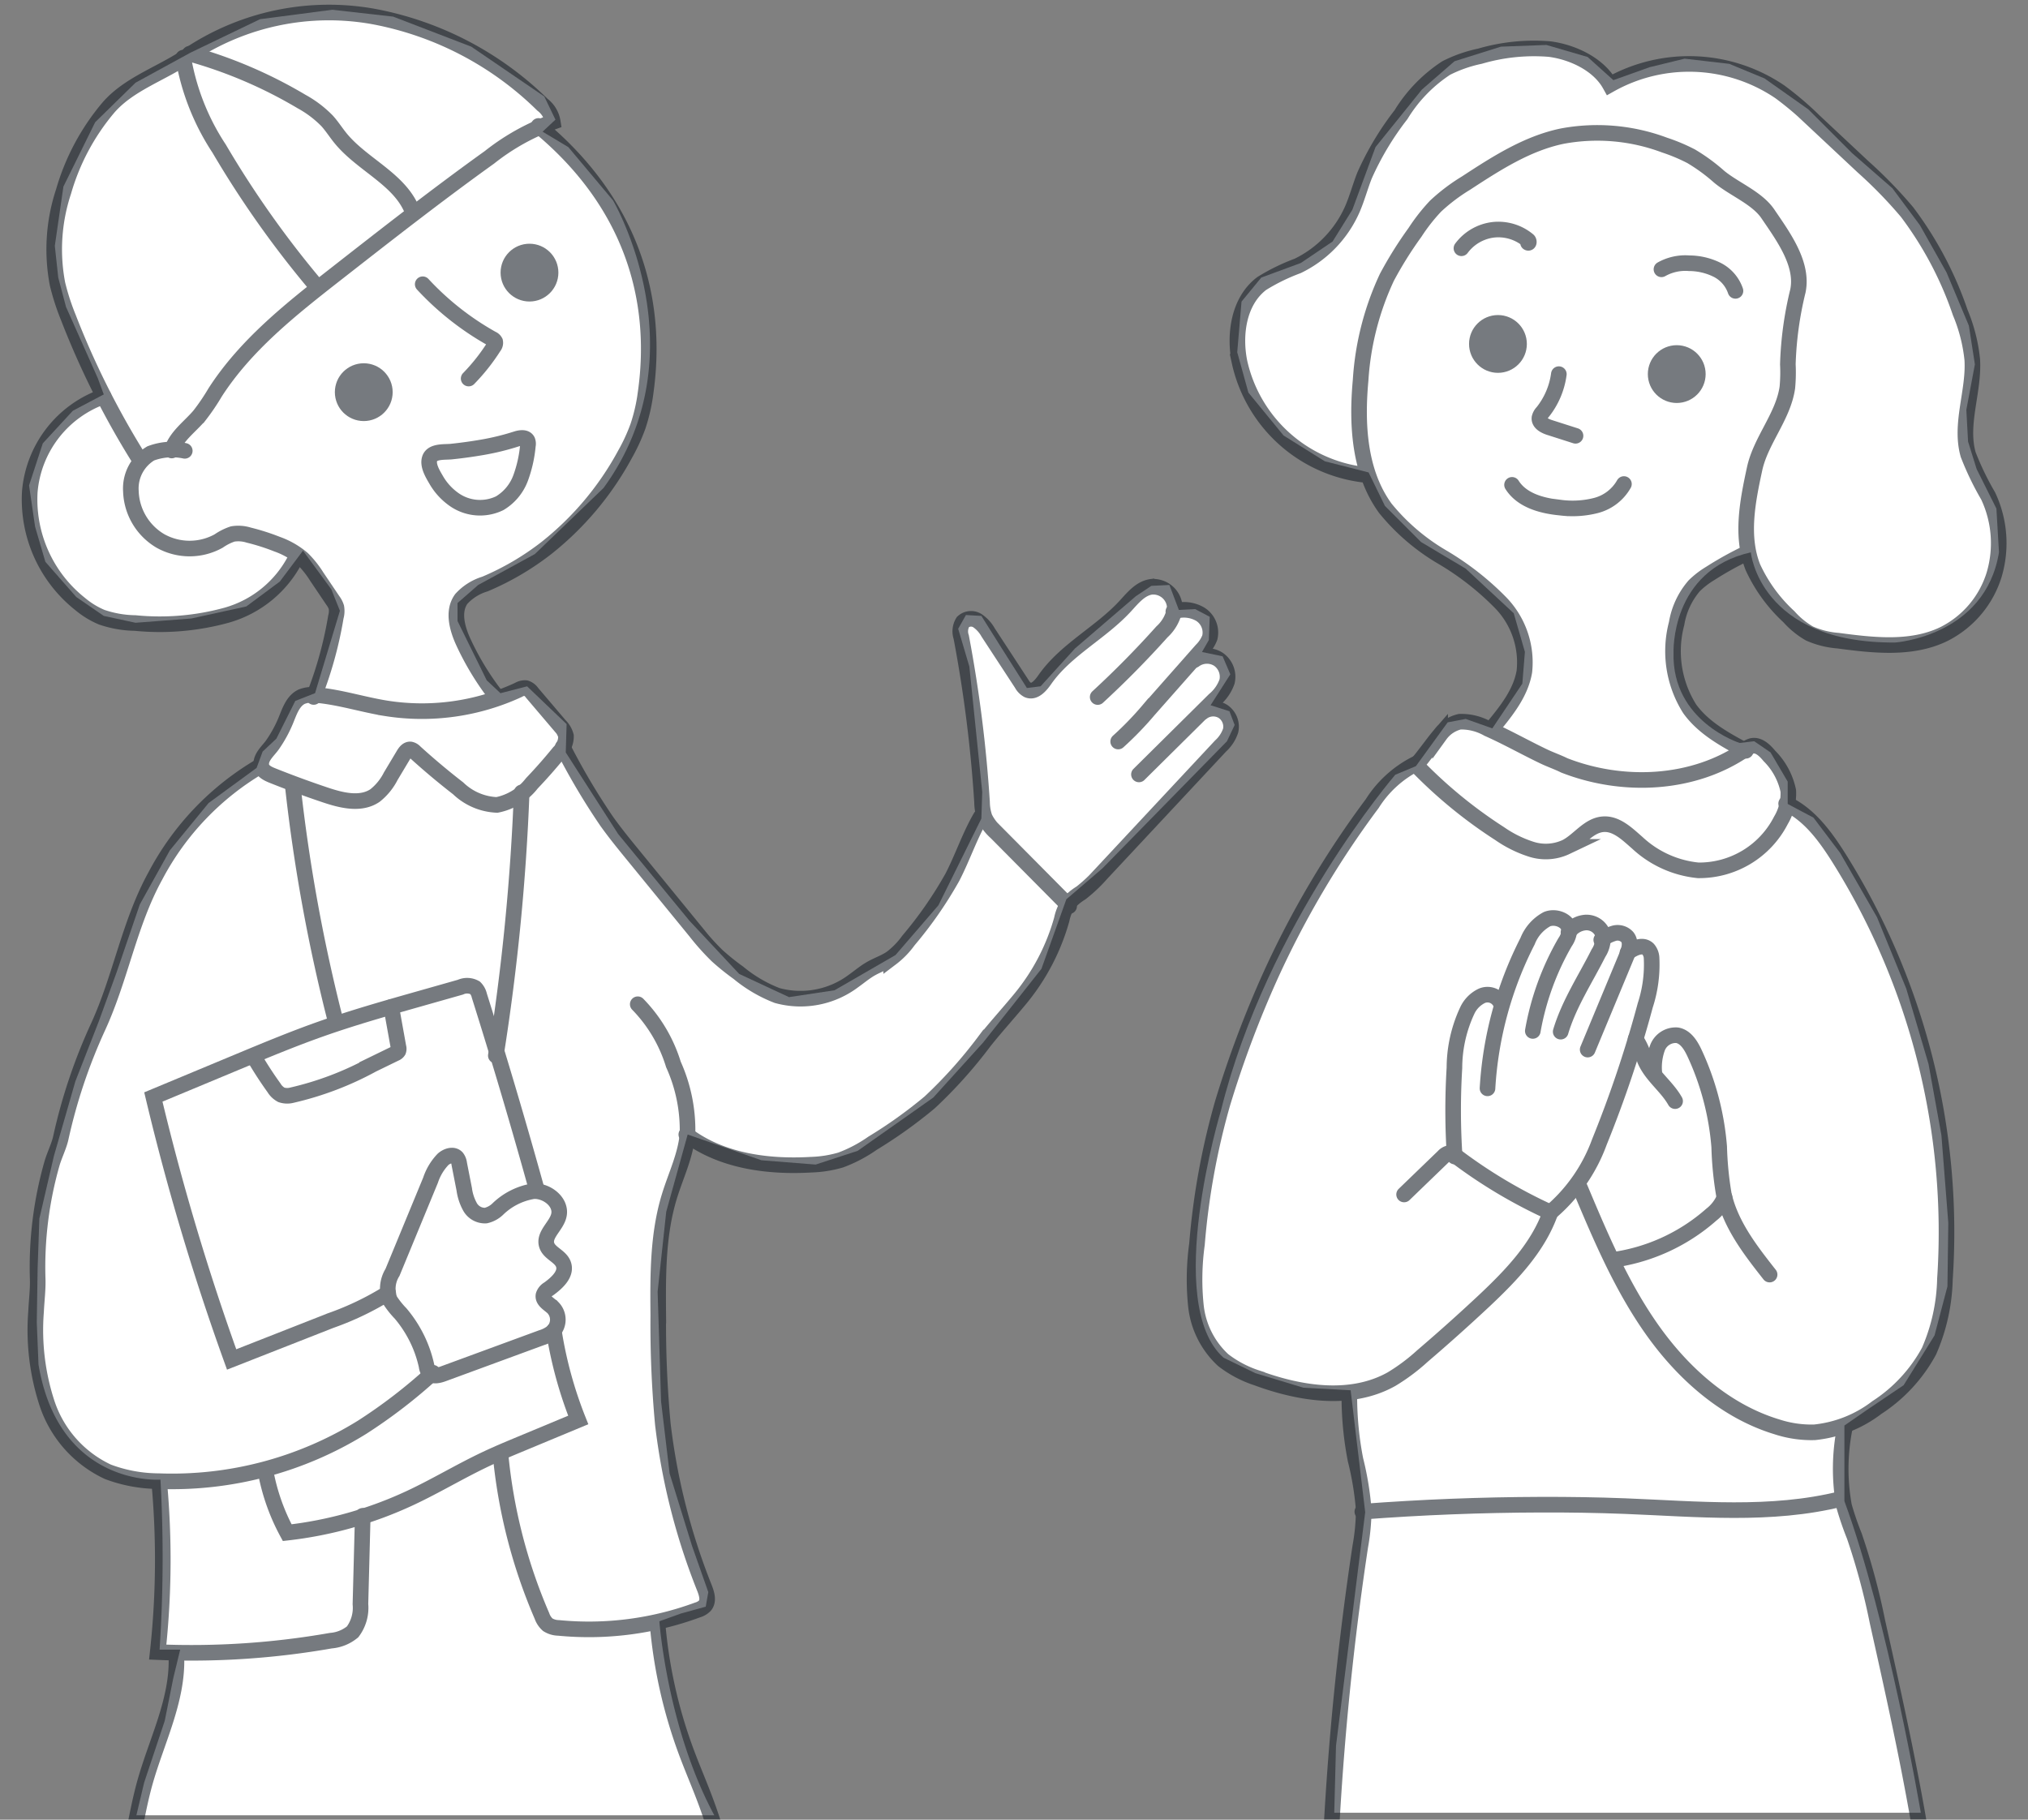 <svg xmlns="http://www.w3.org/2000/svg" width="195" height="175"><rect width="100%" height="100%" fill="#808080" stroke="none"/><defs><clipPath id="a"><path transform="translate(15 1)" fill="#fff" d="M0 0h195v175H0z"/></clipPath></defs><path fill="none" d="M1 0h194v175H1z"/><g fill="#fff"><path data-name="パス 2186" d="M68.684 174.581H13.115l.743-3.138 1.982-5.945.826-4.128.66-2.725h-1.981a133.8 133.8 0 00.082-16.348s-9.743.742-11.725-11.065l-.165-4.045.083-5.285.165-4.706 1.4-6.028 2.064-7.183 2.229-5.7 1.738-4.786 2.23-6.523 2.889-5.2 3.716-4.541 4.624-3.386.578-1.569 1.321-1.241 1.82-3.632 1.9-.743 2.39-7.925-.826-2.064-2.724-3.718-2.23 2.973-3.22 2.394L18.4 59.48l-5.367.413-3.055-.66-2.643-1.817-2.972-3.385-.991-3.386-.578-3.963 1.321-4.043 2.89-3.137 2.973-1.569-.578-1.569-3.055-6.856-.743-2.807-.331-3.055.826-5.7 3.055-6.192 3.881-3.8 5.284-2.889 6.688-3.218 6.936-.908 5.862.661 7.514 2.89 7.018 4.789 1.074 2.229-1.239 1.156 2.477 1.486 4.294 5.119s8.587 14.615-.908 27.661l-6.606 6.358-5.449 2.972-1.984 1.734v1.734l2.807 5.7 1.321 1.239 2.56-.661 3.8 3.633-.082 2.725 5.036 7.844 6.853 8.339 4.789 5.12 4.789 2.229 4.377-.66 5.862-3.386 4.128-4.789 4.129-8.339.082-2.56-1.238-12.058-1.074-3.633.744-1.321 1.486.083 1.816 2.89 2.56 4.045 1.321-.165 3.3-3.633 5.862-5.036 1.486-.991 1.734-.083.909 2.4 1.568-.083 1.4.743-.082 2.23-.661 1.155 1.982.413.743 1.734-1.9 2.973 1.816.578.5 1.321-.744 1.569-11.972 12.22-3.468 2.972-2.394 6.688-5.615 7.1-4.789 5.285-7.266 5.119-4.046 1.321-5.2-.413-7.1-2.477-2.063 7.431-.826 7.679.331 10.569.825 6.936 2.147 6.935 1.569 4.459-.248 1.4-2.394.66-2.064.743s.743 10.239 5.284 18.661"/><path data-name="パス 2187" d="M128.294 174.333h56.4s-3.137-18.495-7.348-29.972v-7.266l2.147-1.487 3.55-2.394 2.972-4.789 1.239-4.707.083-6.11-.661-8.422-1.239-6.853-2.146-7.266-2.808-6.853-3.55-6.193-2.56-3.385-2.479-1.321v-2.147l-1.651-2.807-1.569-1.074-1.4.165s-6.523-2.064-6.357-8.669c0 0-.331-7.927 7.431-9.661 0 0 .825 8.753 13.871 8.67 0 0 8.67-.578 9.991-8.67l-.248-4.211-1.9-3.8-.825-2.642-.165-3.055.822-4.375-.578-3.716-2.147-5.119-2.559-4.541-2.642-3.551-3.881-3.385-4.211-4.211-4.211-2.973-3.385-1.4-4.294-.5-3.385.826-3.468 1.24-2.477-2.229-3.962-1.156-4.376.165-4.458 1.4-3.138 2.725-4.459 5.532-2.229 6.027-1.9 3.055-3.055 2.065-3.8 1.4-1.9 2.312-.413 4.872 1.073 3.88 3.385 4.129 3.964 2.477 4.211 1.073 1.569 3.221 3.467 3.467 4.294 2.56 4.624 4.294 1.073 3.715-.247 3.055-2.885 4.301-2.56-.908-1.734.33-3.055 4.211-1.982.826s-12.3 14.284-16.761 32.284c0 0-5.615 18.578.248 23.78l3.055 1.486 4.624 1.4 4.541.247 1.4 11.725-2.807 22.459z"/></g><g transform="translate(-15 -1)" clip-path="url(#a)"><g transform="translate(17.823 2.228)" opacity=".6" stroke="#1a2229" stroke-linecap="round" stroke-miterlimit="10" stroke-width="1.5"><path data-name="パス 1" d="M140.685 68.757c1.335-1.618 2.721-3.341 3.067-5.411a8.239 8.239 0 00-2.265-6.592 27.178 27.178 0 00-5.66-4.423 20.249 20.249 0 01-5.439-4.667c-2.525-3.457-2.773-8.066-2.383-12.328a27.34 27.34 0 012.53-9.9 37.423 37.423 0 012.694-4.309 17.876 17.876 0 011.979-2.526 17.809 17.809 0 012.932-2.22c2.894-1.891 5.878-3.821 9.265-4.519a18.423 18.423 0 019.828.864 17.309 17.309 0 012.552 1.072 17.457 17.457 0 012.688 1.965c1.424 1.186 3.647 2.039 4.688 3.572 1.494 2.2 3.434 4.828 2.888 7.433a33.688 33.688 0 00-.963 7.042 15.5 15.5 0 01-.047 2.221c-.39 2.781-2.557 5.088-3.151 7.833-.677 3.131-1.339 6.482-.164 9.462a14.968 14.968 0 003.463 4.757 7.965 7.965 0 001.975 1.613 8.354 8.354 0 002.751.69c3.4.451 7.03.869 10.127-.61a9.522 9.522 0 004.885-5.746 10.649 10.649 0 00-.581-7.564 27.79 27.79 0 01-1.917-3.972c-.84-2.949.577-6.071.391-9.132a15.884 15.884 0 00-1.159-4.539 34.447 34.447 0 00-5.112-9.657 43.211 43.211 0 00-4.239-4.359l-4.728-4.427a30.413 30.413 0 00-3.259-2.775 15.537 15.537 0 00-16.345-.69c-1.094-1.968-3.58-3.135-5.812-3.424a18.465 18.465 0 00-6.679.685 13.028 13.028 0 00-3.25 1.138 14.209 14.209 0 00-4.347 4.487 28.076 28.076 0 00-3.506 5.852c-.426 1.078-.719 2.206-1.184 3.267a10.962 10.962 0 01-5.248 5.427 19.187 19.187 0 00-3.448 1.686c-2.2 1.664-2.678 4.837-2.143 7.54a13.952 13.952 0 0012.079 10.867" fill="none"/><path data-name="パス 2" d="M137.7 22.648a4.478 4.478 0 013.042-1.774 4.481 4.481 0 013.374 1.009c.092.077.082.3-.015.231" fill="none"/><path data-name="パス 3" d="M156.933 24.672a4.681 4.681 0 012.663-.584 6.117 6.117 0 012.675.626 3.554 3.554 0 011.778 2.031" fill="none"/><path data-name="パス 4" d="M147.066 34.754a7.421 7.421 0 01-1.564 3.661 1.146 1.146 0 00-.3.538c-.062.484.5.781.967.93l2.5.8" fill="none"/><path data-name="パス 5" d="M142.566 45.401c.945 1.5 2.875 2.022 4.641 2.19a9.107 9.107 0 003.443-.209 4.338 4.338 0 002.674-2.06" fill="none"/><circle data-name="楕円形 1" cx="2.029" cy="2.029" r="2.029" transform="translate(156.373 32.719)" fill="#1a2229"/><circle data-name="楕円形 2" cx="2.029" cy="2.029" r="2.029" transform="translate(139.182 29.821)" fill="#1a2229"/><circle data-name="楕円形 3" cx="2.029" cy="2.029" r="2.029" transform="translate(46.06 22.961)" fill="#1a2229"/><circle data-name="楕円形 4" cx="2.029" cy="2.029" r="2.029" transform="translate(30.125 34.458)" fill="#1a2229"/><path data-name="パス 6" d="M165.222 51.925a32.38 32.38 0 00-3.608 2 8.26 8.26 0 00-1.523 1.175 7.39 7.39 0 00-1.7 3.634 10.382 10.382 0 001.252 8.2c1.322 1.844 3.4 2.974 5.4 4.042" fill="none"/><path data-name="パス 7" d="M147.588 72.381c5.641 2.2 12.4 1.9 17.385-1.531a1.966 1.966 0 01.637-.338c.666-.158 1.258.425 1.695.953a6.661 6.661 0 011.824 3.37 5.034 5.034 0 01-.706 2.825 8.829 8.829 0 01-7.962 4.813 10.025 10.025 0 01-5.85-2.648c-.971-.846-2.017-1.888-3.3-1.783-1.4.114-2.289 1.521-3.527 2.176a4.593 4.593 0 01-3.339.237 11.355 11.355 0 01-3.065-1.51 44.994 44.994 0 01-7.67-6.22.673.673 0 01-.177-.246c-.1-.3.214-.6.378-.814l.626-.815c.365-.476.721-.963 1.115-1.417a3.228 3.228 0 011.891-1.253 5.174 5.174 0 012.7.678c1.173.52 2.31 1.114 3.45 1.7.638.328 1.277.654 1.924.963s1.335.543 1.971.86z" fill="none"/><path data-name="パス 8" d="M137.05 109.998a67.3 67.3 0 01-.024-8.526 13.074 13.074 0 011.229-5.5 2.947 2.947 0 011.4-1.427 1.382 1.382 0 011.753.584" fill="none"/><path data-name="パス 9" d="M140.206 103.439a35.615 35.615 0 013.856-14.161 4.091 4.091 0 011.865-2.109c.889-.36 2.163.185 2.145 1.144a2.323 2.323 0 01-.41 1.076 26.1 26.1 0 00-3.1 8.53" fill="none"/><path data-name="パス 10" d="M147.991 88.443a2.164 2.164 0 011.416-.922 1.668 1.668 0 011.842.949 2.583 2.583 0 01-.371 1.963c-1.258 2.5-2.835 4.873-3.635 7.556" fill="none"/><path data-name="パス 11" d="M151.144 89.16a3.712 3.712 0 011.236-.634 1.263 1.263 0 011.272.367c.4.513.163 1.251-.086 1.851l-3.728 8.968" fill="none"/><path data-name="パス 12" d="M153.666 90.392c.591-.438 1.464-.857 1.987-.339a1.423 1.423 0 01.331.889 12.624 12.624 0 01-.61 4.516 112.851 112.851 0 01-4.409 13.14 16.132 16.132 0 01-4.709 6.771" fill="none"/><path data-name="パス 13" d="M132.187 113.646l3.781-3.649a1.014 1.014 0 01.451-.3 1.038 1.038 0 01.8.3 48.261 48.261 0 009.041 5.372c-1.19 3.369-3.764 6.044-6.365 8.494a176.455 176.455 0 01-5.949 5.324 18.674 18.674 0 01-2.957 2.212c-3.885 2.184-8.764 1.435-12.944-.108a10.66 10.66 0 01-3.26-1.721 8.307 8.307 0 01-2.615-5.2 24.729 24.729 0 01.1-5.933 69.948 69.948 0 012.464-13.563 101.275 101.275 0 014.628-12.321 89.81 89.81 0 019.761-16.5 10.682 10.682 0 014.261-3.859" fill="none"/><path data-name="パス 14" d="M154.449 98.69a6.64 6.64 0 01.878 2.007c.63 1.524 2.108 2.534 2.918 3.971" fill="none"/><path data-name="パス 15" d="M156.24 101.869a5.507 5.507 0 01.318-2.351 1.877 1.877 0 011.881-1.185c.823.141 1.323.968 1.676 1.725a26.348 26.348 0 012.37 9.009 32.388 32.388 0 00.446 4.578c.654 2.912 2.554 5.361 4.4 7.705" fill="none"/><path data-name="パス 16" d="M149.09 112.989c1.992 4.741 4.009 9.525 6.986 13.716s7.041 7.8 11.962 9.29a10.692 10.692 0 003.611.524 11.813 11.813 0 006-2.385 14.936 14.936 0 005.009-5.415 18.323 18.323 0 001.532-6.935 67.752 67.752 0 00-10.184-40.485c-1.316-2.089-2.848-4.194-5.083-5.245" fill="none"/><path data-name="パス 17" d="M162.997 113.919a4.053 4.053 0 01-1.266 1.664 18.067 18.067 0 01-9.766 4.394l.542-.077" fill="none"/><path data-name="パス 18" d="M126.922 133.144a31.737 31.737 0 00.591 6.02 28.871 28.871 0 01.791 4.832 20.544 20.544 0 01-.333 3.517 284.269 284.269 0 00-3.166 45.536" fill="none"/><path data-name="パス 19" d="M174.568 136.048a20.044 20.044 0 00-.076 7.567 29.013 29.013 0 00.991 2.888 65.076 65.076 0 012.217 8.227c2.879 12.893 5.77 25.886 6.078 39.093" fill="none"/><path data-name="パス 20" d="M128.17 144.154q8.563-.649 17.159-.675c2.7-.008 5.4.031 8.1.137 6.95.274 14.026.989 20.776-.691" fill="none"/><path data-name="パス 21" d="M48.959 10.884c8.792 7.246 11.6 16.456 10.294 25.676a17.042 17.042 0 01-.737 3.215 17.642 17.642 0 01-1.232 2.674 29.208 29.208 0 01-7.564 9.023 26.167 26.167 0 01-5.918 3.469 5.044 5.044 0 00-2.267 1.428c-.877 1.206-.39 2.9.242 4.25a26.7 26.7 0 003.007 4.956" fill="none"/><path data-name="パス 22" d="M14.943 42.129a5.845 5.845 0 00-3.271.246 3.919 3.919 0 00-1.909 3.628 5.761 5.761 0 002.852 4.8 5.761 5.761 0 005.587 0 5.306 5.306 0 011.349-.678 3.337 3.337 0 011.544.11 20.9 20.9 0 012.722.868 7.759 7.759 0 012.448 1.406 9.534 9.534 0 011.374 1.726l1.551 2.3a2.094 2.094 0 01.331.637 2.1 2.1 0 01-.047.928 37.758 37.758 0 01-2.136 7.7" fill="none"/><path data-name="パス 23" d="M24.683 68.001c.348-.858.679-1.849 1.52-2.235a2.923 2.923 0 011.5-.143c2.215.215 4.356.906 6.553 1.263a22.084 22.084 0 0012.789-1.773 1.166 1.166 0 01.7-.165 1.135 1.135 0 01.58.438l2.7 3.176a2.144 2.144 0 01.573.992 2.123 2.123 0 01-.66 1.573q-1.253 1.542-2.625 2.982a5.61 5.61 0 01-3.35 2.073 5.7 5.7 0 01-3.732-1.594q-2.147-1.664-4.159-3.493a.8.8 0 00-.425-.248c-.3-.031-.515.26-.667.515l-1.233 2.062a5.578 5.578 0 01-1.51 1.854c-1.369.93-3.212.474-4.781-.053q-2.509-.842-4.968-1.821c-.566-.225-1.236-.5-1.194-1.226.039-.691.711-1.244 1.083-1.776a12.255 12.255 0 001.306-2.401z" fill="none"/><path data-name="パス 24" d="M37.823 26.108a27.07 27.07 0 006.674 5.251.581.581 0 01.294.268.575.575 0 01-.127.487 18.821 18.821 0 01-2.424 3.063" fill="none"/><path data-name="パス 25" d="M46.801 40.997c.386-.126.92-.208 1.1.157a.836.836 0 01.034.472 12.22 12.22 0 01-.7 3.121 4.734 4.734 0 01-2.008 2.42 4.34 4.34 0 01-4.495-.434 5.9 5.9 0 01-1.627-1.83c-.314-.54-.847-1.4-.6-2.056.268-.717 1.464-.579 2.068-.645a44.218 44.218 0 002.969-.41 24.078 24.078 0 003.259-.795z" fill="none"/><path data-name="パス 26" d="M25.617 52.461a10.709 10.709 0 01-6.648 5.476 24.217 24.217 0 01-8.791.753 10.418 10.418 0 01-3.216-.559 8.088 8.088 0 01-2.078-1.27A12.836 12.836 0 01.041 46.073a10.654 10.654 0 017.1-9.177" fill="none"/><path data-name="パス 27" d="M13.689 42.096c.443-1.381 1.744-2.269 2.678-3.378a20.737 20.737 0 001.488-2.193c2.957-4.6 7.346-8.056 11.651-11.424 4.86-3.8 9.722-7.605 14.735-11.2a21.618 21.618 0 016.088-3.4 2.587 2.587 0 00-.99-1.655A31.368 31.368 0 0033.097.36a24.223 24.223 0 00-17.754 3.7c-2.526 1.763-5.709 2.722-7.731 5.045a21.868 21.868 0 00-4.324 8.087 17.689 17.689 0 00-.582 8.89 22.642 22.642 0 001.038 3.212 80.608 80.608 0 006.857 13.673" fill="none"/><path data-name="パス 28" d="M14.799 4.318a22.783 22.783 0 003.45 8.75 95.729 95.729 0 009.484 13.366" fill="none"/><path data-name="パス 29" d="M15.418 3.939A44.207 44.207 0 0126.162 8.53a10.449 10.449 0 012.466 1.865c.471.52.846 1.119 1.289 1.663 2.117 2.6 5.792 3.969 6.95 7.114" fill="none"/><path data-name="パス 30" d="M38.578 112.267a5.3 5.3 0 011.2-2c.368-.331.989-.531 1.324-.167a1.164 1.164 0 01.231.586l.482 2.458a4.828 4.828 0 00.565 1.709 1.642 1.642 0 001.506.823 2.433 2.433 0 001.144-.615 6.367 6.367 0 013.444-1.733c1.306-.067 2.736 1.072 2.436 2.344-.241 1.027-1.477 1.838-1.163 2.845.244.78 1.3 1.052 1.594 1.814.365.934-.593 1.811-1.406 2.4a1.067 1.067 0 00-.5.6c-.1.524.533.84.919 1.209a1.652 1.652 0 01-.033 2.321 3.185 3.185 0 01-1.073.559l-9.435 3.468c-.432.158-.972.3-1.309-.015a1.343 1.343 0 01-.31-.728 11.59 11.59 0 00-1.387-3.5 11.749 11.749 0 00-1.11-1.553 8.3 8.3 0 01-1.033-1.3 2.983 2.983 0 01.253-2.654l1.728-4.188z" fill="none"/><path data-name="パス 31" d="M48.794 113.195q-2.6-9.381-5.527-18.67a1.522 1.522 0 00-.408-.754 1.553 1.553 0 00-1.408-.062l-4.053 1.15c-3.13.888-6.263 1.777-9.332 2.86-2.718.959-5.382 2.068-8.043 3.177l-8.1 3.375a234.367 234.367 0 007.527 25.242l9.528-3.742a27.9 27.9 0 005.523-2.652" fill="none"/><path data-name="パス 32" d="M34.796 95.615l.695 3.856a.6.6 0 01-.013.379.6.6 0 01-.3.238l-2.2 1.072a30.274 30.274 0 01-7.716 2.933 1.794 1.794 0 01-1.03-.027 1.852 1.852 0 01-.709-.678 36.041 36.041 0 01-1.98-3.065" fill="none"/><path data-name="パス 33" d="M47.339 74.981a212.743 212.743 0 01-2.486 25.308" fill="none"/><path data-name="パス 34" d="M25.336 74.406a163.141 163.141 0 004.16 22.758" fill="none"/><path data-name="パス 35" d="M58.499 95.351a14.258 14.258 0 013.429 5.787 15.342 15.342 0 011.356 6.713c-.186 2.065-1.128 3.975-1.737 5.958-1.133 3.688-1.11 7.619-1.075 11.477a104.123 104.123 0 00.441 10.457 62.053 62.053 0 004.008 15.764c.213.548.417 1.225.041 1.677a1.6 1.6 0 01-.71.419 30.191 30.191 0 01-13.371 1.726 2 2 0 01-1.035-.305 2.03 2.03 0 01-.562-.853 51.38 51.38 0 01-3.993-15.661" fill="none"/><path data-name="パス 36" d="M38.803 130.79a50.4 50.4 0 01-6.8 5.238 34.688 34.688 0 01-19.587 5.188 14 14 0 01-4.869-.9 11.131 11.131 0 01-5.829-6.525 22.633 22.633 0 01-1.073-8.874c.043-.987.188-2.137.156-3.125a36.261 36.261 0 011.379-11.135c.218-.76.671-1.667.841-2.44a52.557 52.557 0 013.58-10.678c2.181-4.74 3-9.96 5.516-14.531a26.609 26.609 0 0110.1-10.567" fill="none"/><path data-name="パス 37" d="M50.427 126.726a39.7 39.7 0 002.35 8.607l-5.466 2.275c-1.146.477-2.291.953-3.412 1.484-2.472 1.167-4.817 2.59-7.294 3.748a38.055 38.055 0 01-11.812 3.331 19.89 19.89 0 01-2.1-6.015" fill="none"/><path data-name="パス 38" d="M32.057 144.547l-.222 8.492a3.848 3.848 0 01-.752 2.669 3.736 3.736 0 01-2.094.849 77.4 77.4 0 01-16.646 1.1 81.53 81.53 0 00.148-16.3" fill="none"/><path data-name="パス 39" d="M14.139 158.084c.151 4.206-1.919 8.127-3.045 12.182-.576 2.072-.908 4.2-1.393 6.3a43.945 43.945 0 01-2.712 8.048 9.1 9.1 0 00-1.214 4.4" fill="none"/><path data-name="パス 40" d="M70.204 189.096l-3.26-11.1c-.58-1.975-1.161-3.952-1.875-5.883-.605-1.642-1.306-3.246-1.915-4.887a46.826 46.826 0 01-2.756-12.34" fill="none"/><path data-name="パス 41" d="M99.978 85.916l-7.039-7.1a4.6 4.6 0 01-1.079-1.418 4.666 4.666 0 01-.256-1.489 129.48 129.48 0 00-2-15.863 1.714 1.714 0 01.162-1.456 1.148 1.148 0 011.412-.115 3.367 3.367 0 011.019 1.132l3.226 4.933a1.44 1.44 0 00.584.594c.642.271 1.236-.435 1.635-1.006 2-2.867 5.352-4.481 7.722-7.052.724-.786 1.46-1.721 2.519-1.869a2.076 2.076 0 012.258 2.076 3.933 3.933 0 01-1.237 2.256q-2.936 3.281-6.18 6.268" fill="none"/><path data-name="パス 42" d="M110.001 57.587a3.132 3.132 0 012.554.237 2.078 2.078 0 01.947 2.27 3.455 3.455 0 01-.794 1.205l-5.064 5.735a31.4 31.4 0 01-2.95 3.051" fill="none"/><path data-name="パス 43" d="M112.011 62.259a2.046 2.046 0 012.31-.09 2.045 2.045 0 01.839 2.154 4.016 4.016 0 01-1.221 1.749l-7.247 7.177" fill="none"/><path data-name="パス 44" d="M112.798 67.259a1.768 1.768 0 011.975-.066 1.768 1.768 0 01.737 1.833 3.469 3.469 0 01-.97 1.49l-11.454 12.27a14.547 14.547 0 01-1.965 1.859 5.553 5.553 0 00-1.247 1.041 4.442 4.442 0 00-.606 1.508 20.791 20.791 0 01-3.95 7.588c-1.122 1.364-2.391 2.757-3.49 4.14a44.689 44.689 0 01-5.252 5.862 44.744 44.744 0 01-5.5 3.934 13.514 13.514 0 01-3.067 1.615 11.315 11.315 0 01-2.84.449c-4.2.244-8.651-.359-12-2.9" fill="none"/><path data-name="パス 45" d="M51.289 70.615a64.924 64.924 0 004.22 7.136c.824 1.156 1.724 2.256 2.622 3.355l5.925 7.253a23.437 23.437 0 002.081 2.327 23.39 23.39 0 002.032 1.634 13.435 13.435 0 003.728 2.191 8.472 8.472 0 007.35-1.4c.553-.391 1.072-.835 1.659-1.172.64-.367 1.354-.6 1.964-1.017a7.888 7.888 0 001.655-1.7 38.6 38.6 0 004.22-6.073c.988-1.9 1.656-3.96 2.733-5.811" fill="none"/></g></g></svg>